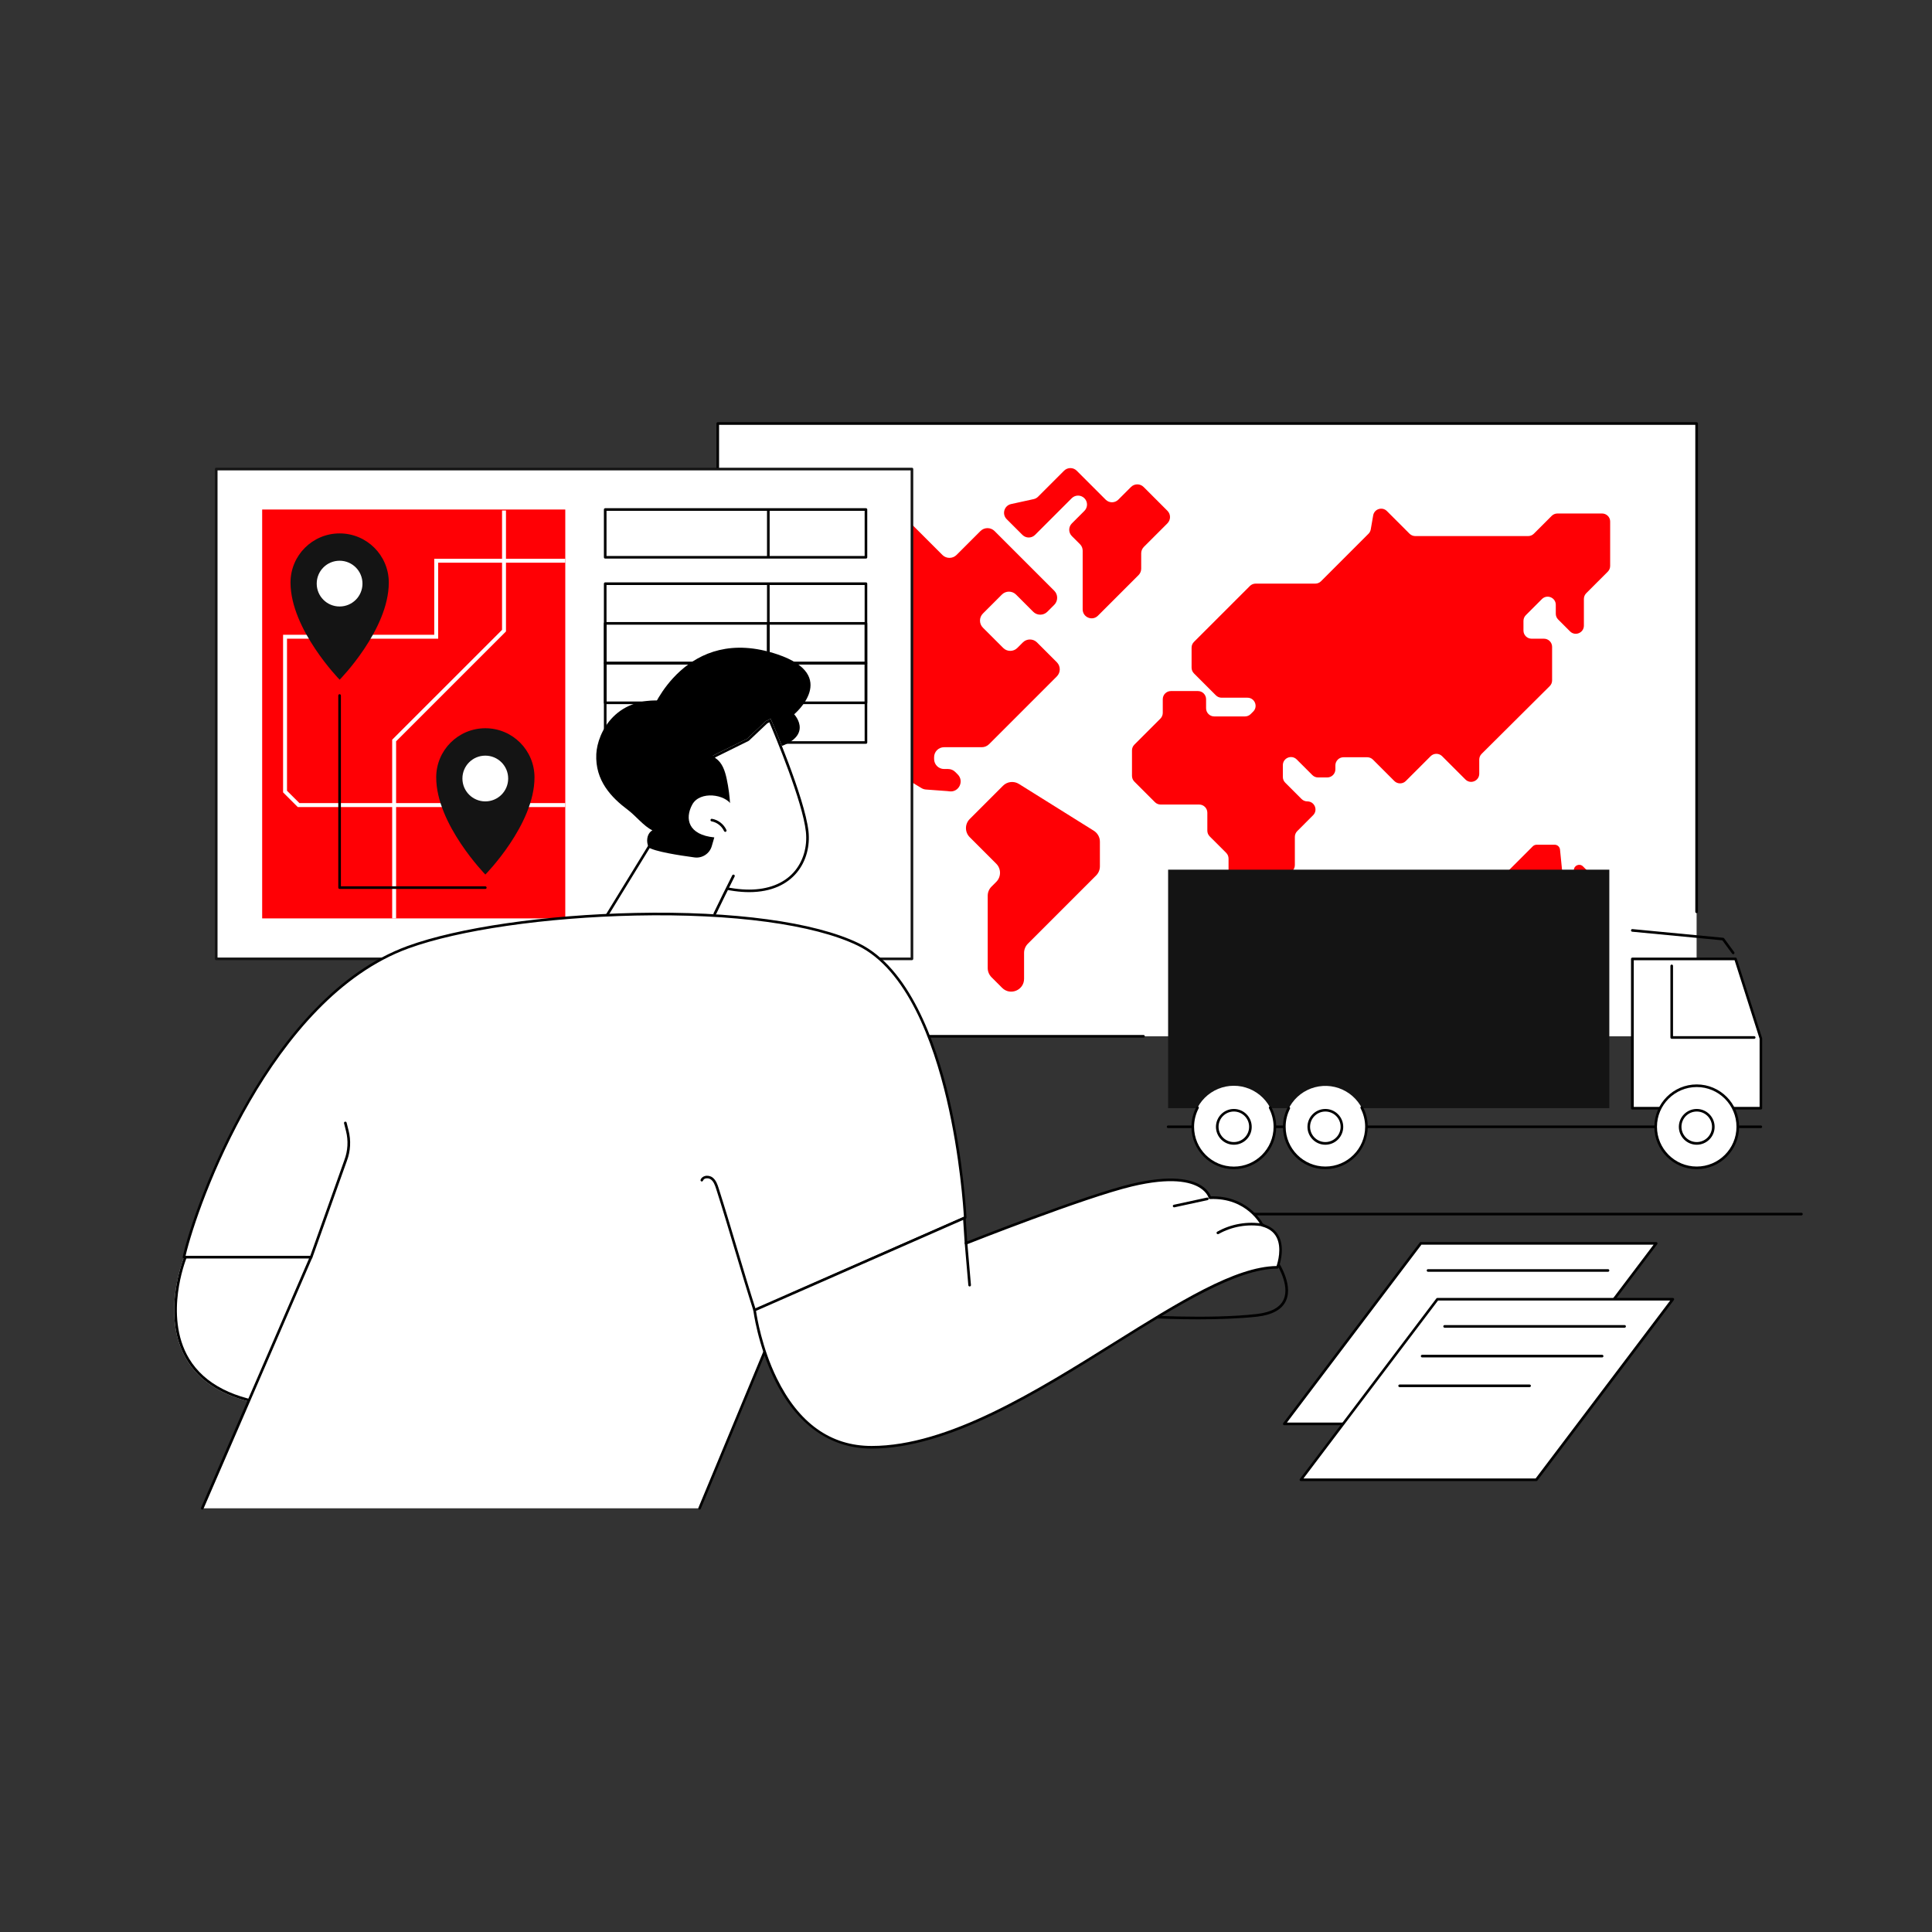 <svg version="1.0" preserveAspectRatio="xMidYMid meet" height="1080" viewBox="0 0 810 810" zoomAndPan="magnify" width="1080" xmlns:xlink="http://www.w3.org/1999/xlink" xmlns="http://www.w3.org/2000/svg"><rect x="0" y="0" width="810" height="810" fill="#333333" stroke="none"/><defs><clipPath id="4baa007e71"><path clip-rule="nonzero" d="M 77 383 L 405 383 L 405 632.969 L 77 632.969 Z M 77 383"></path></clipPath><clipPath id="bb25f6e8d3"><path clip-rule="nonzero" d="M 76 382 L 406 382 L 406 632.969 L 76 632.969 Z M 76 382"></path></clipPath></defs><path fill-rule="nonzero" fill-opacity="1" d="M 300.922 177.566 L 711.312 177.566 L 711.312 434.469 L 300.922 434.469 Z M 300.922 177.566" fill="#ffffff"></path><path fill-rule="nonzero" fill-opacity="1" d="M 479.422 435.02 L 300.922 435.02 C 300.621 435.02 300.375 434.77 300.375 434.469 L 300.375 177.566 C 300.375 177.27 300.621 177.02 300.922 177.02 L 711.312 177.02 C 711.613 177.02 711.863 177.27 711.863 177.566 L 711.863 382.277 C 711.863 382.578 711.613 382.824 711.312 382.824 C 711.016 382.824 710.766 382.578 710.766 382.277 L 710.766 178.117 L 301.469 178.117 L 301.469 433.922 L 479.422 433.922 C 479.723 433.922 479.973 434.172 479.973 434.469 C 479.973 434.77 479.723 435.02 479.422 435.02 Z M 479.422 435.02" fill="#000000"></path><path fill-rule="nonzero" fill-opacity="1" d="M 671.676 215.285 L 652.969 215.285 C 652.07 215.285 651.199 215.633 650.551 216.281 L 643.078 223.758 C 642.43 224.402 641.582 224.754 640.66 224.754 L 593.375 224.754 C 592.48 224.754 591.605 224.402 590.957 223.758 L 581.469 214.266 C 579.523 212.32 576.184 213.367 575.711 216.082 L 574.691 221.961 C 574.566 222.66 574.242 223.281 573.742 223.781 L 553.84 243.688 C 553.191 244.336 552.344 244.684 551.422 244.684 L 526.434 244.684 C 525.539 244.684 524.664 245.031 524.02 245.68 L 500.574 269.121 C 499.926 269.77 499.578 270.617 499.578 271.539 L 499.578 279.91 C 499.578 280.809 499.926 281.68 500.574 282.328 L 509.766 291.52 C 510.414 292.168 511.262 292.516 512.184 292.516 L 522.996 292.516 C 526.035 292.516 527.555 296.18 525.414 298.32 L 524.367 299.367 C 523.719 300.016 522.871 300.363 521.949 300.363 L 509.07 300.363 C 507.203 300.363 505.656 298.844 505.656 296.949 L 505.656 293.141 C 505.656 291.27 504.137 289.727 502.242 289.727 L 490.91 289.727 C 489.039 289.727 487.496 291.246 487.496 293.141 L 487.496 298.867 C 487.496 299.766 487.145 300.637 486.5 301.285 L 475.586 312.199 C 474.938 312.844 474.59 313.691 474.59 314.613 L 474.59 325.277 C 474.59 326.172 474.938 327.047 475.586 327.695 L 484.207 336.312 C 484.855 336.961 485.703 337.309 486.625 337.309 L 502.766 337.309 C 504.637 337.309 506.18 338.828 506.18 340.723 L 506.18 348.246 C 506.18 349.145 506.527 350.016 507.176 350.664 L 514.078 357.562 C 514.727 358.211 515.074 359.059 515.074 359.98 L 515.074 378.891 C 515.074 380.758 516.594 382.301 518.488 382.301 L 523.246 382.301 C 524.141 382.301 525.016 381.953 525.66 381.305 L 541.879 365.086 C 542.527 364.441 542.875 363.594 542.875 362.672 L 542.875 350.863 C 542.875 349.965 543.227 349.094 543.875 348.445 L 550.523 341.793 C 552.668 339.652 551.148 335.988 548.109 335.988 C 547.211 335.988 546.34 335.641 545.691 334.992 L 538.84 328.141 C 538.191 327.492 537.844 326.648 537.844 325.727 L 537.844 320.816 C 537.844 317.777 541.508 316.258 543.648 318.402 L 550.203 324.953 C 550.848 325.602 551.695 325.949 552.617 325.949 L 556.453 325.949 C 558.324 325.949 559.867 324.43 559.867 322.535 L 559.867 320.891 C 559.867 319.023 561.387 317.48 563.281 317.48 L 573.195 317.48 C 574.094 317.48 574.965 317.828 575.613 318.477 L 584.582 327.445 C 585.902 328.766 588.07 328.766 589.391 327.445 L 599.805 317.031 C 601.125 315.711 603.289 315.711 604.609 317.031 L 614.379 326.797 C 616.52 328.938 620.184 327.418 620.184 324.379 L 620.184 318.477 C 620.184 317.578 620.531 316.707 621.18 316.059 L 649.73 287.656 C 650.375 287.012 650.727 286.164 650.727 285.242 L 650.727 271.191 C 650.727 269.32 649.207 267.777 647.312 267.777 L 642.129 267.777 C 640.262 267.777 638.719 266.258 638.719 264.363 L 638.719 260.328 C 638.719 259.434 639.066 258.559 639.715 257.91 L 646.465 251.16 C 648.609 249.02 652.27 250.539 652.27 253.578 L 652.27 257.312 C 652.27 258.211 652.617 259.082 653.266 259.73 L 658.25 264.715 C 660.391 266.855 664.055 265.336 664.055 262.297 L 664.055 251.109 C 664.055 250.215 664.402 249.344 665.051 248.695 L 674.07 239.676 C 674.715 239.027 675.066 238.18 675.066 237.258 L 675.066 218.648 C 675.09 216.805 673.547 215.285 671.676 215.285 Z M 671.676 215.285" fill="#ff0005"></path><path fill-rule="nonzero" fill-opacity="1" d="M 673.793 373.359 L 663.68 363.246 C 662.262 361.824 659.844 362.82 659.844 364.84 C 659.844 366.855 657.426 367.852 656.008 366.434 L 655.535 365.961 C 655.16 365.586 654.938 365.113 654.887 364.59 L 654.039 356.168 C 653.914 355.023 652.941 354.152 651.797 354.152 L 644.246 354.152 C 643.648 354.152 643.078 354.398 642.652 354.797 L 625.59 371.863 C 625.164 372.289 624.941 372.859 624.941 373.457 L 624.941 386.586 C 624.941 388.605 627.355 389.602 628.777 388.184 L 631.965 384.992 C 632.391 384.57 632.961 384.344 633.559 384.344 L 648.559 384.344 C 649.805 384.344 650.801 385.344 650.801 386.586 L 650.801 395.035 C 650.801 396.277 651.797 397.277 653.043 397.277 L 663.355 397.277 C 663.953 397.277 664.527 397.027 664.949 396.629 L 673.746 387.832 C 674.168 387.41 674.391 386.836 674.391 386.238 L 674.391 374.977 C 674.441 374.355 674.219 373.781 673.793 373.359 Z M 673.793 373.359" fill="#ff0005"></path><path fill-rule="nonzero" fill-opacity="1" d="M 458.598 348.297 L 427.18 328.664 C 425.062 327.344 422.297 327.645 420.527 329.414 L 406.555 343.387 C 404.461 345.48 404.461 348.895 406.555 350.988 L 417.688 362.125 C 419.781 364.215 419.781 367.629 417.688 369.723 L 415.672 371.738 C 414.676 372.734 414.102 374.105 414.102 375.551 L 414.102 405.871 C 414.102 407.289 414.676 408.66 415.672 409.684 L 420.156 414.168 C 423.543 417.555 429.348 415.164 429.348 410.355 L 429.348 399.492 C 429.348 398.074 429.922 396.703 430.918 395.68 L 459.566 367.031 C 460.562 366.035 461.137 364.664 461.137 363.219 L 461.137 352.832 C 461.137 351.012 460.164 349.293 458.598 348.297 Z M 458.598 348.297" fill="#ff0005"></path><path fill-rule="nonzero" fill-opacity="1" d="M 443.102 277.668 L 434.754 269.32 C 433.137 267.703 430.469 267.703 428.852 269.32 L 426.508 271.664 C 424.891 273.285 422.223 273.285 420.605 271.664 L 412.082 263.145 C 410.465 261.523 410.465 258.859 412.082 257.238 L 420.055 249.266 C 421.676 247.648 424.34 247.648 425.961 249.266 L 433.184 256.492 C 434.805 258.113 437.469 258.113 439.09 256.492 L 442.004 253.578 C 443.625 251.957 443.625 249.293 442.004 247.672 L 416.965 222.637 C 415.348 221.016 412.68 221.016 411.062 222.637 L 401.023 232.676 C 399.402 234.293 396.738 234.293 395.117 232.676 L 372.324 209.879 C 370.703 208.262 368.039 208.262 366.418 209.879 L 338.391 237.906 C 336.773 239.527 336.773 242.191 338.391 243.812 L 342.977 248.395 C 344.594 250.016 344.594 252.68 342.977 254.301 L 342.004 255.27 C 339.363 257.91 341.23 262.395 344.969 262.395 C 346.062 262.395 347.137 261.949 347.934 261.176 L 353.215 255.895 C 354.832 254.273 357.5 254.273 359.117 255.895 L 364.598 261.375 C 365.371 262.148 365.82 263.219 365.82 264.34 L 365.82 277.418 C 365.82 278.516 365.371 279.586 364.598 280.383 L 363.328 281.652 C 361.711 283.273 361.711 285.938 363.328 287.559 L 369.832 294.062 C 370.602 294.832 371.051 295.906 371.051 297.027 L 371.051 318.824 C 371.051 320.293 371.824 321.641 373.07 322.387 L 386.324 330.41 C 386.895 330.758 387.52 330.957 388.168 331.008 L 397.285 331.68 L 398.082 331.777 C 402.02 332.254 404.336 327.469 401.52 324.68 L 400.473 323.633 C 399.703 322.859 398.629 322.41 397.508 322.41 L 395.816 322.41 C 393.5 322.41 391.629 320.543 391.629 318.227 L 391.629 317.453 C 391.629 315.137 393.5 313.27 395.816 313.27 L 411.66 313.27 C 412.758 313.27 413.828 312.82 414.625 312.047 L 443.074 283.598 C 444.719 281.953 444.719 279.312 443.102 277.668 Z M 443.102 277.668" fill="#ff0005"></path><path fill-rule="nonzero" fill-opacity="1" d="M 489.438 214.141 L 479.473 204.176 C 478.004 202.703 475.637 202.703 474.168 204.176 L 468.859 209.48 C 467.391 210.949 465.023 210.949 463.555 209.48 L 451.422 197.348 C 449.953 195.879 447.586 195.879 446.113 197.348 L 435.227 208.234 C 434.73 208.734 434.082 209.109 433.359 209.258 L 423.918 211.324 C 421.004 211.949 419.957 215.559 422.047 217.652 L 428.652 224.254 C 430.121 225.723 432.488 225.723 433.957 224.254 L 449.328 208.883 C 450.797 207.414 453.164 207.414 454.637 208.883 C 456.105 210.352 456.105 212.719 454.637 214.191 L 449.379 219.445 C 447.91 220.918 447.91 223.281 449.379 224.754 L 452.816 228.191 C 453.516 228.887 453.914 229.859 453.914 230.855 L 453.914 255.469 C 453.914 258.809 457.949 260.504 460.316 258.137 L 477.355 241.098 C 478.055 240.398 478.453 239.426 478.453 238.43 L 478.453 231.977 C 478.453 230.98 478.852 230.035 479.547 229.312 L 489.387 219.473 C 490.91 217.977 490.91 215.609 489.438 214.141 Z M 489.438 214.141" fill="#ff0005"></path><path fill-rule="nonzero" fill-opacity="1" d="M 755.262 509.559 L 511.91 509.559 C 511.609 509.559 511.363 509.309 511.363 509.012 C 511.363 508.711 511.609 508.461 511.91 508.461 L 755.262 508.461 C 755.559 508.461 755.809 508.711 755.809 509.012 C 755.809 509.309 755.559 509.559 755.262 509.559 Z M 755.262 509.559" fill="#000000"></path><path fill-rule="nonzero" fill-opacity="1" d="M 637.148 596.977 L 538.441 596.977 L 595.668 521.293 L 694.371 521.293 Z M 637.148 596.977" fill="#ffffff"></path><path fill-rule="nonzero" fill-opacity="1" d="M 637.148 597.527 L 538.441 597.527 C 538.242 597.527 538.043 597.402 537.945 597.227 C 537.844 597.055 537.871 596.828 537.992 596.652 L 595.219 520.969 C 595.32 520.844 595.492 520.746 595.668 520.746 L 694.371 520.746 C 694.57 520.746 694.77 520.867 694.871 521.043 C 694.969 521.219 694.945 521.441 694.82 521.617 L 637.598 597.301 C 637.496 597.453 637.32 597.527 637.148 597.527 Z M 539.539 596.43 L 636.875 596.43 L 693.277 521.84 L 595.941 521.84 Z M 539.539 596.43" fill="#000000"></path><path fill-rule="nonzero" fill-opacity="1" d="M 674.168 533.199 L 598.707 533.199 C 598.406 533.199 598.16 532.953 598.16 532.652 C 598.16 532.355 598.406 532.105 598.707 532.105 L 674.168 532.105 C 674.469 532.105 674.715 532.355 674.715 532.652 C 674.715 532.953 674.469 533.199 674.168 533.199 Z M 674.168 533.199" fill="#000000"></path><path fill-rule="nonzero" fill-opacity="1" d="M 644.125 620.395 L 545.395 620.395 L 602.617 544.711 L 701.348 544.711 Z M 644.125 620.395" fill="#ffffff"></path><path fill-rule="nonzero" fill-opacity="1" d="M 644.125 620.945 L 545.418 620.945 C 545.219 620.945 545.02 620.82 544.918 620.645 C 544.82 620.473 544.844 620.246 544.969 620.074 L 602.195 544.387 C 602.293 544.262 602.469 544.164 602.645 544.164 L 701.348 544.164 C 701.547 544.164 701.746 544.285 701.848 544.461 C 701.945 544.637 701.922 544.859 701.797 545.035 L 644.57 620.719 C 644.445 620.871 644.297 620.945 644.125 620.945 Z M 546.488 619.848 L 643.824 619.848 L 700.227 545.258 L 602.891 545.258 Z M 546.488 619.848" fill="#000000"></path><path fill-rule="nonzero" fill-opacity="1" d="M 681.117 556.645 L 605.656 556.645 C 605.359 556.645 605.109 556.395 605.109 556.098 C 605.109 555.797 605.359 555.547 605.656 555.547 L 681.117 555.547 C 681.418 555.547 681.668 555.797 681.668 556.098 C 681.668 556.395 681.418 556.645 681.117 556.645 Z M 681.117 556.645" fill="#000000"></path><path fill-rule="nonzero" fill-opacity="1" d="M 671.703 569.102 L 596.242 569.102 C 595.941 569.102 595.691 568.852 595.691 568.551 C 595.691 568.254 595.941 568.004 596.242 568.004 L 671.703 568.004 C 672 568.004 672.25 568.254 672.25 568.551 C 672.25 568.852 672 569.102 671.703 569.102 Z M 671.703 569.102" fill="#000000"></path><path fill-rule="nonzero" fill-opacity="1" d="M 641.285 581.559 L 586.797 581.559 C 586.5 581.559 586.25 581.309 586.25 581.008 C 586.25 580.711 586.5 580.461 586.797 580.461 L 641.285 580.461 C 641.582 580.461 641.832 580.711 641.832 581.008 C 641.832 581.309 641.582 581.559 641.285 581.559 Z M 641.285 581.559" fill="#000000"></path><path fill-rule="nonzero" fill-opacity="1" d="M 489.738 364.613 L 674.715 364.613 L 674.715 464.59 L 489.738 464.59 Z M 489.738 364.613" fill="#141414"></path><path fill-rule="nonzero" fill-opacity="1" d="M 738.246 472.961 L 489.738 472.961 C 489.438 472.961 489.188 472.711 489.188 472.414 C 489.188 472.113 489.438 471.863 489.738 471.863 L 738.246 471.863 C 738.543 471.863 738.793 472.113 738.793 472.414 C 738.793 472.738 738.543 472.961 738.246 472.961 Z M 738.246 472.961" fill="#000000"></path><path fill-rule="nonzero" fill-opacity="1" d="M 738.246 464.617 L 684.383 464.617 L 684.383 402.008 L 727.605 402.008 L 738.246 435.391 Z M 738.246 464.617" fill="#ffffff"></path><path fill-rule="nonzero" fill-opacity="1" d="M 738.246 465.164 L 684.359 465.164 C 684.059 465.164 683.809 464.914 683.809 464.617 L 683.809 402.035 C 683.809 401.734 684.059 401.484 684.359 401.484 L 727.605 401.484 C 727.855 401.484 728.055 401.637 728.129 401.859 L 738.77 435.242 C 738.793 435.293 738.793 435.344 738.793 435.418 L 738.793 464.641 C 738.793 464.914 738.543 465.164 738.246 465.164 Z M 684.93 464.066 L 737.723 464.066 L 737.723 435.492 L 727.234 402.582 L 684.957 402.582 L 684.957 464.066 Z M 684.93 464.066" fill="#000000"></path><path fill-rule="nonzero" fill-opacity="1" d="M 735.453 435.516 L 700.875 435.516 C 700.574 435.516 700.328 435.27 700.328 434.969 L 700.328 404.949 C 700.328 404.648 700.574 404.402 700.875 404.402 C 701.176 404.402 701.422 404.648 701.422 404.949 L 701.422 434.422 L 735.453 434.422 C 735.754 434.422 736.004 434.668 736.004 434.969 C 736.004 435.27 735.754 435.516 735.453 435.516 Z M 735.453 435.516" fill="#000000"></path><path fill-rule="nonzero" fill-opacity="1" d="M 726.66 400.066 C 726.484 400.066 726.336 399.992 726.211 399.84 L 722.102 394.234 L 684.309 390.625 C 684.008 390.598 683.785 390.324 683.809 390.027 C 683.836 389.727 684.082 389.504 684.406 389.527 L 722.449 393.164 C 722.598 393.191 722.75 393.266 722.848 393.391 L 727.082 399.195 C 727.258 399.441 727.207 399.793 726.961 399.965 C 726.883 400.039 726.758 400.066 726.66 400.066 Z M 726.66 400.066" fill="#000000"></path><path fill-rule="nonzero" fill-opacity="1" d="M 714.125 455.422 C 714.684 455.512 715.234 455.629 715.777 455.773 C 716.324 455.918 716.859 456.086 717.387 456.285 C 717.914 456.48 718.434 456.703 718.938 456.953 C 719.445 457.199 719.938 457.473 720.418 457.77 C 720.898 458.066 721.363 458.387 721.809 458.727 C 722.258 459.07 722.688 459.434 723.102 459.816 C 723.516 460.199 723.906 460.605 724.281 461.027 C 724.652 461.449 725.004 461.891 725.332 462.348 C 725.664 462.805 725.969 463.277 726.254 463.766 C 726.535 464.254 726.793 464.754 727.027 465.266 C 727.262 465.777 727.473 466.301 727.652 466.836 C 727.836 467.367 727.992 467.91 728.121 468.457 C 728.25 469.008 728.355 469.562 728.43 470.121 C 728.504 470.68 728.551 471.238 728.57 471.805 C 728.59 472.367 728.582 472.93 728.547 473.492 C 728.512 474.055 728.449 474.613 728.359 475.172 C 728.27 475.727 728.152 476.277 728.008 476.824 C 727.863 477.367 727.691 477.906 727.496 478.434 C 727.297 478.961 727.074 479.48 726.828 479.984 C 726.578 480.492 726.309 480.984 726.012 481.465 C 725.715 481.945 725.395 482.406 725.055 482.855 C 724.711 483.305 724.348 483.734 723.965 484.148 C 723.578 484.559 723.176 484.953 722.754 485.324 C 722.332 485.699 721.891 486.051 721.434 486.379 C 720.977 486.707 720.504 487.016 720.016 487.297 C 719.527 487.582 719.027 487.84 718.516 488.074 C 718.004 488.309 717.48 488.516 716.945 488.699 C 716.41 488.883 715.871 489.039 715.324 489.168 C 714.773 489.297 714.219 489.398 713.66 489.473 C 713.102 489.551 712.543 489.598 711.977 489.617 C 711.414 489.637 710.852 489.629 710.289 489.594 C 709.727 489.559 709.168 489.496 708.609 489.406 C 708.055 489.316 707.504 489.199 706.957 489.055 C 706.414 488.91 705.875 488.738 705.348 488.539 C 704.82 488.344 704.301 488.121 703.797 487.875 C 703.289 487.625 702.797 487.352 702.316 487.055 C 701.836 486.762 701.375 486.441 700.926 486.098 C 700.477 485.758 700.047 485.395 699.633 485.008 C 699.223 484.625 698.828 484.223 698.457 483.797 C 698.082 483.375 697.73 482.938 697.402 482.477 C 697.07 482.02 696.766 481.547 696.484 481.062 C 696.199 480.574 695.941 480.074 695.707 479.559 C 695.473 479.047 695.266 478.523 695.082 477.992 C 694.898 477.457 694.742 476.918 694.613 476.367 C 694.484 475.82 694.383 475.266 694.305 474.707 C 694.23 474.148 694.184 473.586 694.164 473.023 C 694.145 472.461 694.152 471.898 694.188 471.332 C 694.223 470.77 694.285 470.211 694.375 469.656 C 694.465 469.098 694.582 468.547 694.727 468.004 C 694.871 467.457 695.043 466.922 695.238 466.395 C 695.438 465.863 695.66 465.348 695.906 464.84 C 696.156 464.336 696.426 463.84 696.723 463.363 C 697.02 462.883 697.34 462.418 697.68 461.969 C 698.023 461.523 698.387 461.094 698.77 460.68 C 699.156 460.266 699.559 459.875 699.98 459.5 C 700.406 459.129 700.844 458.777 701.301 458.449 C 701.758 458.117 702.23 457.812 702.719 457.527 C 703.207 457.246 703.707 456.984 704.219 456.754 C 704.734 456.52 705.258 456.309 705.789 456.125 C 706.324 455.945 706.863 455.789 707.414 455.66 C 707.961 455.527 708.516 455.426 709.074 455.352 C 709.633 455.277 710.195 455.23 710.758 455.207 C 711.32 455.188 711.883 455.195 712.445 455.23 C 713.008 455.266 713.57 455.332 714.125 455.422 Z M 714.125 455.422" fill="#ffffff"></path><path fill-rule="nonzero" fill-opacity="1" d="M 711.363 490.176 C 701.574 490.176 693.602 482.203 693.602 472.414 C 693.602 462.621 701.574 454.648 711.363 454.648 C 721.152 454.648 729.125 462.621 729.125 472.414 C 729.125 482.23 721.152 490.176 711.363 490.176 Z M 711.363 455.746 C 702.172 455.746 694.695 463.219 694.695 472.414 C 694.695 481.605 702.172 489.078 711.363 489.078 C 720.555 489.078 728.031 481.605 728.031 472.414 C 728.031 463.219 720.555 455.746 711.363 455.746 Z M 711.363 455.746" fill="#000000"></path><path fill-rule="nonzero" fill-opacity="1" d="M 712.988 465.719 C 713.434 465.82 713.863 465.969 714.277 466.16 C 714.695 466.348 715.086 466.578 715.457 466.844 C 715.828 467.109 716.168 467.41 716.48 467.746 C 716.789 468.078 717.066 468.441 717.305 468.828 C 717.547 469.215 717.746 469.625 717.906 470.051 C 718.062 470.48 718.18 470.918 718.254 471.367 C 718.328 471.82 718.355 472.273 718.34 472.73 C 718.324 473.184 718.262 473.637 718.156 474.078 C 718.051 474.523 717.906 474.953 717.715 475.367 C 717.527 475.785 717.297 476.176 717.031 476.547 C 716.766 476.918 716.465 477.258 716.129 477.57 C 715.797 477.879 715.434 478.156 715.047 478.395 C 714.656 478.637 714.25 478.836 713.824 478.992 C 713.395 479.152 712.957 479.27 712.504 479.344 C 712.055 479.418 711.602 479.445 711.145 479.43 C 710.688 479.41 710.238 479.352 709.797 479.246 C 709.352 479.141 708.922 478.996 708.508 478.805 C 708.09 478.617 707.699 478.387 707.328 478.121 C 706.957 477.855 706.617 477.555 706.305 477.219 C 705.996 476.887 705.719 476.523 705.48 476.137 C 705.238 475.746 705.039 475.34 704.879 474.914 C 704.719 474.484 704.605 474.047 704.531 473.594 C 704.457 473.145 704.43 472.691 704.445 472.234 C 704.461 471.777 704.523 471.328 704.629 470.883 C 704.734 470.441 704.879 470.012 705.07 469.594 C 705.258 469.18 705.488 468.789 705.754 468.418 C 706.02 468.047 706.32 467.707 706.656 467.395 C 706.988 467.086 707.352 466.809 707.738 466.57 C 708.125 466.328 708.535 466.129 708.961 465.969 C 709.391 465.809 709.828 465.695 710.281 465.621 C 710.73 465.547 711.184 465.52 711.641 465.535 C 712.094 465.551 712.547 465.613 712.988 465.719 Z M 712.988 465.719" fill="#ffffff"></path><path fill-rule="nonzero" fill-opacity="1" d="M 711.363 479.938 C 707.227 479.938 703.863 476.574 703.863 472.438 C 703.863 468.301 707.227 464.938 711.363 464.938 C 715.5 464.938 718.863 468.301 718.863 472.438 C 718.863 476.574 715.5 479.938 711.363 479.938 Z M 711.363 466.012 C 707.824 466.012 704.961 468.875 704.961 472.414 C 704.961 475.949 707.824 478.816 711.363 478.816 C 714.902 478.816 717.766 475.949 717.766 472.414 C 717.766 468.875 714.902 466.012 711.363 466.012 Z M 711.363 466.012" fill="#000000"></path><path fill-rule="nonzero" fill-opacity="1" d="M 559.633 455.723 C 560.18 455.852 560.723 456.008 561.254 456.191 C 561.789 456.375 562.312 456.582 562.824 456.816 C 563.336 457.051 563.836 457.309 564.324 457.594 C 564.812 457.875 565.285 458.184 565.742 458.512 C 566.199 458.844 566.641 459.191 567.062 459.566 C 567.484 459.938 567.887 460.332 568.273 460.746 C 568.656 461.156 569.02 461.586 569.363 462.035 C 569.703 462.484 570.023 462.949 570.32 463.426 C 570.617 463.906 570.887 464.398 571.137 464.906 C 571.383 465.414 571.605 465.93 571.805 466.457 C 572 466.988 572.172 467.523 572.316 468.066 C 572.461 468.613 572.578 469.164 572.668 469.719 C 572.758 470.277 572.82 470.836 572.855 471.398 C 572.891 471.961 572.898 472.523 572.879 473.09 C 572.859 473.652 572.812 474.215 572.734 474.773 C 572.66 475.332 572.559 475.883 572.43 476.434 C 572.301 476.98 572.145 477.523 571.961 478.055 C 571.777 478.59 571.57 479.113 571.336 479.625 C 571.102 480.137 570.844 480.641 570.559 481.125 C 570.277 481.613 569.969 482.086 569.641 482.543 C 569.309 483 568.957 483.441 568.586 483.863 C 568.215 484.285 567.82 484.691 567.406 485.074 C 566.996 485.457 566.566 485.82 566.117 486.164 C 565.668 486.504 565.203 486.824 564.723 487.121 C 564.246 487.418 563.75 487.691 563.246 487.938 C 562.738 488.188 562.223 488.41 561.695 488.605 C 561.164 488.801 560.629 488.973 560.082 489.117 C 559.539 489.262 558.988 489.379 558.43 489.469 C 557.875 489.559 557.316 489.621 556.754 489.656 C 556.191 489.695 555.625 489.699 555.062 489.68 C 554.5 489.66 553.938 489.613 553.379 489.539 C 552.82 489.465 552.266 489.359 551.719 489.23 C 551.172 489.102 550.629 488.945 550.098 488.762 C 549.562 488.578 549.039 488.371 548.527 488.137 C 548.012 487.902 547.512 487.645 547.027 487.359 C 546.539 487.078 546.066 486.773 545.609 486.441 C 545.152 486.113 544.711 485.762 544.289 485.387 C 543.867 485.016 543.461 484.621 543.078 484.211 C 542.691 483.797 542.328 483.367 541.988 482.918 C 541.645 482.469 541.328 482.008 541.031 481.527 C 540.734 481.047 540.461 480.555 540.215 480.047 C 539.965 479.543 539.742 479.023 539.547 478.496 C 539.348 477.969 539.18 477.43 539.035 476.887 C 538.891 476.34 538.773 475.789 538.684 475.234 C 538.594 474.676 538.527 474.117 538.492 473.555 C 538.457 472.992 538.449 472.43 538.473 471.867 C 538.492 471.301 538.539 470.742 538.613 470.184 C 538.688 469.625 538.793 469.07 538.922 468.52 C 539.051 467.973 539.207 467.43 539.391 466.898 C 539.57 466.363 539.781 465.84 540.016 465.328 C 540.25 464.816 540.508 464.316 540.789 463.828 C 541.074 463.34 541.379 462.867 541.711 462.41 C 542.039 461.953 542.391 461.512 542.766 461.09 C 543.137 460.668 543.531 460.266 543.941 459.879 C 544.355 459.496 544.785 459.133 545.234 458.789 C 545.684 458.449 546.145 458.129 546.625 457.832 C 547.105 457.535 547.598 457.266 548.105 457.016 C 548.609 456.77 549.129 456.547 549.656 456.348 C 550.184 456.152 550.723 455.98 551.266 455.836 C 551.812 455.691 552.363 455.574 552.918 455.484 C 553.477 455.395 554.035 455.332 554.598 455.297 C 555.16 455.262 555.723 455.254 556.285 455.273 C 556.852 455.293 557.41 455.34 557.969 455.414 C 558.527 455.492 559.082 455.594 559.633 455.723 Z M 559.633 455.723" fill="#ffffff"></path><path fill-rule="nonzero" fill-opacity="1" d="M 555.656 490.176 C 545.867 490.176 537.895 482.203 537.895 472.414 C 537.895 469.574 538.543 466.855 539.836 464.34 C 539.988 464.066 540.312 463.969 540.586 464.094 C 540.859 464.242 540.957 464.566 540.832 464.84 C 539.637 467.207 539.016 469.746 539.016 472.414 C 539.016 481.605 546.488 489.078 555.684 489.078 C 564.875 489.078 572.348 481.605 572.348 472.414 C 572.348 469.699 571.676 467.031 570.43 464.641 C 570.281 464.367 570.379 464.043 570.656 463.895 C 570.93 463.742 571.254 463.844 571.402 464.117 C 572.746 466.656 573.445 469.523 573.445 472.387 C 573.422 482.23 565.449 490.176 555.656 490.176 Z M 555.656 490.176" fill="#000000"></path><path fill-rule="nonzero" fill-opacity="1" d="M 557.273 465.711 C 557.715 465.816 558.145 465.965 558.562 466.152 C 558.977 466.344 559.367 466.57 559.738 466.84 C 560.109 467.105 560.449 467.406 560.762 467.738 C 561.07 468.074 561.348 468.434 561.586 468.824 C 561.828 469.211 562.027 469.617 562.188 470.047 C 562.348 470.473 562.461 470.914 562.535 471.363 C 562.609 471.812 562.637 472.27 562.621 472.723 C 562.605 473.18 562.543 473.629 562.441 474.074 C 562.336 474.52 562.188 474.949 561.996 475.363 C 561.809 475.777 561.582 476.172 561.312 476.543 C 561.047 476.91 560.746 477.254 560.41 477.562 C 560.078 477.875 559.719 478.148 559.328 478.391 C 558.941 478.629 558.531 478.828 558.105 478.988 C 557.676 479.148 557.238 479.266 556.789 479.336 C 556.336 479.41 555.883 479.438 555.43 479.422 C 554.973 479.406 554.523 479.348 554.078 479.242 C 553.633 479.137 553.203 478.988 552.789 478.801 C 552.375 478.609 551.98 478.383 551.609 478.113 C 551.238 477.848 550.898 477.547 550.59 477.215 C 550.277 476.879 550 476.52 549.762 476.129 C 549.523 475.742 549.324 475.336 549.164 474.906 C 549.004 474.48 548.887 474.039 548.812 473.59 C 548.742 473.141 548.711 472.688 548.727 472.23 C 548.746 471.773 548.805 471.324 548.91 470.879 C 549.016 470.434 549.164 470.004 549.352 469.59 C 549.543 469.176 549.77 468.781 550.035 468.414 C 550.305 468.043 550.605 467.703 550.938 467.391 C 551.273 467.078 551.633 466.805 552.02 466.562 C 552.41 466.324 552.816 466.125 553.246 465.965 C 553.672 465.805 554.109 465.688 554.562 465.617 C 555.012 465.543 555.465 465.516 555.922 465.531 C 556.379 465.547 556.828 465.605 557.273 465.711 Z M 557.273 465.711" fill="#ffffff"></path><path fill-rule="nonzero" fill-opacity="1" d="M 555.656 479.938 C 551.523 479.938 548.16 476.574 548.16 472.438 C 548.16 468.301 551.523 464.938 555.656 464.938 C 559.793 464.938 563.156 468.301 563.156 472.438 C 563.156 476.574 559.793 479.938 555.656 479.938 Z M 555.656 466.012 C 552.121 466.012 549.254 468.875 549.254 472.414 C 549.254 475.949 552.121 478.816 555.656 478.816 C 559.195 478.816 562.059 475.949 562.059 472.414 C 562.059 468.875 559.195 466.012 555.656 466.012 Z M 555.656 466.012" fill="#000000"></path><path fill-rule="nonzero" fill-opacity="1" d="M 529.453 460.254 C 529.852 460.652 530.23 461.066 530.59 461.504 C 530.945 461.941 531.281 462.391 531.594 462.859 C 531.91 463.328 532.199 463.812 532.465 464.309 C 532.73 464.809 532.969 465.316 533.188 465.836 C 533.402 466.359 533.59 466.887 533.754 467.426 C 533.918 467.969 534.055 468.512 534.164 469.066 C 534.277 469.621 534.359 470.176 534.414 470.738 C 534.469 471.297 534.496 471.859 534.496 472.426 C 534.496 472.988 534.469 473.551 534.414 474.113 C 534.359 474.672 534.277 475.23 534.164 475.781 C 534.055 476.336 533.918 476.883 533.754 477.422 C 533.59 477.961 533.402 478.492 533.188 479.012 C 532.969 479.535 532.73 480.043 532.465 480.539 C 532.199 481.035 531.91 481.52 531.594 481.988 C 531.281 482.457 530.945 482.91 530.59 483.344 C 530.23 483.781 529.852 484.199 529.453 484.598 C 529.055 484.996 528.641 485.375 528.203 485.73 C 527.766 486.09 527.316 486.426 526.848 486.738 C 526.379 487.051 525.895 487.34 525.398 487.605 C 524.898 487.871 524.391 488.113 523.871 488.328 C 523.348 488.547 522.82 488.734 522.277 488.898 C 521.738 489.062 521.195 489.199 520.641 489.309 C 520.086 489.418 519.531 489.5 518.969 489.559 C 518.41 489.613 517.848 489.641 517.281 489.641 C 516.719 489.641 516.156 489.613 515.594 489.559 C 515.035 489.5 514.477 489.418 513.922 489.309 C 513.371 489.199 512.824 489.062 512.285 488.898 C 511.746 488.734 511.215 488.547 510.695 488.328 C 510.172 488.113 509.664 487.871 509.168 487.605 C 508.668 487.34 508.188 487.051 507.719 486.738 C 507.25 486.426 506.797 486.09 506.359 485.73 C 505.926 485.375 505.508 484.996 505.109 484.598 C 504.711 484.199 504.332 483.781 503.977 483.348 C 503.617 482.91 503.281 482.457 502.969 481.988 C 502.656 481.52 502.367 481.039 502.102 480.539 C 501.832 480.043 501.594 479.535 501.379 479.012 C 501.16 478.492 500.973 477.961 500.809 477.422 C 500.645 476.883 500.508 476.336 500.398 475.785 C 500.289 475.23 500.203 474.672 500.148 474.113 C 500.094 473.551 500.066 472.988 500.066 472.426 C 500.066 471.863 500.094 471.301 500.148 470.738 C 500.203 470.176 500.289 469.621 500.398 469.066 C 500.508 468.516 500.645 467.969 500.809 467.43 C 500.973 466.887 501.16 466.359 501.379 465.836 C 501.594 465.316 501.832 464.809 502.098 464.309 C 502.363 463.812 502.656 463.328 502.969 462.859 C 503.281 462.391 503.617 461.941 503.973 461.504 C 504.332 461.066 504.711 460.652 505.109 460.254 C 505.508 459.855 505.926 459.477 506.359 459.117 C 506.797 458.762 507.25 458.426 507.719 458.113 C 508.188 457.797 508.668 457.508 509.168 457.242 C 509.664 456.977 510.172 456.738 510.695 456.52 C 511.215 456.305 511.746 456.113 512.285 455.953 C 512.824 455.789 513.371 455.652 513.922 455.539 C 514.477 455.43 515.031 455.348 515.594 455.293 C 516.156 455.238 516.719 455.211 517.281 455.211 C 517.844 455.211 518.406 455.238 518.969 455.293 C 519.531 455.348 520.086 455.43 520.641 455.539 C 521.191 455.652 521.738 455.789 522.277 455.953 C 522.816 456.113 523.348 456.305 523.871 456.52 C 524.391 456.734 524.898 456.977 525.398 457.242 C 525.895 457.508 526.375 457.797 526.844 458.109 C 527.312 458.426 527.766 458.762 528.203 459.117 C 528.637 459.477 529.055 459.852 529.453 460.254 Z M 529.453 460.254" fill="#ffffff"></path><path fill-rule="nonzero" fill-opacity="1" d="M 517.293 490.176 C 507.5 490.176 499.527 482.203 499.527 472.414 C 499.527 469.523 500.227 466.656 501.57 464.141 C 501.719 463.867 502.043 463.77 502.32 463.918 C 502.594 464.066 502.691 464.391 502.543 464.664 C 501.297 467.031 500.625 469.723 500.625 472.438 C 500.625 481.629 508.098 489.105 517.293 489.105 C 526.484 489.105 533.957 481.629 533.957 472.438 C 533.957 469.723 533.285 467.059 532.039 464.664 C 531.891 464.391 531.988 464.066 532.266 463.918 C 532.539 463.77 532.863 463.867 533.012 464.141 C 534.355 466.684 535.055 469.547 535.055 472.414 C 535.078 482.23 527.105 490.176 517.293 490.176 Z M 517.293 490.176" fill="#000000"></path><path fill-rule="nonzero" fill-opacity="1" d="M 518.914 465.723 C 519.359 465.828 519.789 465.977 520.203 466.164 C 520.617 466.355 521.012 466.582 521.383 466.852 C 521.75 467.117 522.094 467.418 522.402 467.75 C 522.715 468.086 522.988 468.445 523.23 468.836 C 523.469 469.223 523.668 469.633 523.828 470.059 C 523.988 470.484 524.105 470.926 524.176 471.375 C 524.25 471.824 524.277 472.281 524.262 472.734 C 524.246 473.191 524.188 473.641 524.082 474.086 C 523.977 474.531 523.828 474.961 523.641 475.375 C 523.449 475.789 523.223 476.184 522.957 476.555 C 522.688 476.922 522.387 477.266 522.055 477.574 C 521.719 477.887 521.359 478.16 520.969 478.402 C 520.582 478.641 520.176 478.84 519.746 479 C 519.32 479.16 518.879 479.277 518.43 479.352 C 517.98 479.422 517.527 479.453 517.07 479.434 C 516.613 479.418 516.164 479.359 515.719 479.254 C 515.273 479.148 514.844 479 514.43 478.812 C 514.016 478.621 513.621 478.395 513.254 478.129 C 512.883 477.859 512.543 477.559 512.23 477.227 C 511.918 476.891 511.645 476.531 511.402 476.141 C 511.164 475.754 510.965 475.348 510.805 474.918 C 510.645 474.492 510.527 474.051 510.457 473.602 C 510.383 473.152 510.355 472.699 510.371 472.242 C 510.387 471.785 510.445 471.336 510.551 470.891 C 510.656 470.445 510.805 470.016 510.992 469.602 C 511.184 469.188 511.41 468.793 511.68 468.426 C 511.945 468.055 512.246 467.715 512.578 467.402 C 512.914 467.09 513.273 466.816 513.664 466.574 C 514.051 466.336 514.457 466.137 514.887 465.977 C 515.312 465.816 515.754 465.699 516.203 465.629 C 516.652 465.555 517.109 465.527 517.562 465.543 C 518.02 465.559 518.469 465.617 518.914 465.723 Z M 518.914 465.723" fill="#ffffff"></path><path fill-rule="nonzero" fill-opacity="1" d="M 517.293 479.938 C 513.156 479.938 509.793 476.574 509.793 472.438 C 509.793 468.301 513.156 464.938 517.293 464.938 C 521.426 464.938 524.789 468.301 524.789 472.438 C 524.816 476.574 521.453 479.938 517.293 479.938 Z M 517.293 466.012 C 513.754 466.012 510.887 468.875 510.887 472.414 C 510.887 475.949 513.754 478.816 517.293 478.816 C 520.828 478.816 523.695 475.949 523.695 472.414 C 523.719 468.875 520.828 466.012 517.293 466.012 Z M 517.293 466.012" fill="#000000"></path><path fill-rule="nonzero" fill-opacity="1" d="M 382.32 402.008 L 90.641 402.008 L 90.641 196.648 L 382.32 196.648 Z M 382.32 402.008" fill="#ffffff"></path><path fill-rule="nonzero" fill-opacity="1" d="M 382.312 402.559 L 90.656 402.559 C 90.355 402.559 90.109 402.309 90.109 402.008 L 90.109 196.652 C 90.109 196.352 90.355 196.102 90.656 196.102 L 382.336 196.102 C 382.637 196.102 382.887 196.352 382.887 196.652 L 382.887 402.008 C 382.859 402.309 382.637 402.559 382.312 402.559 Z M 91.203 401.461 L 381.789 401.461 L 381.789 197.199 L 91.203 197.199 Z M 91.203 401.461" fill="#141414"></path><path fill-rule="nonzero" fill-opacity="1" d="M 363.055 234.195 L 253.738 234.195 C 253.438 234.195 253.188 233.945 253.188 233.648 L 253.188 213.617 C 253.188 213.316 253.438 213.07 253.738 213.07 L 363.055 213.07 C 363.355 213.07 363.602 213.316 363.602 213.617 L 363.602 233.648 C 363.602 233.945 363.355 234.195 363.055 234.195 Z M 254.285 233.098 L 362.508 233.098 L 362.508 214.164 L 254.285 214.164 Z M 254.285 233.098" fill="#000000"></path><path fill-rule="nonzero" fill-opacity="1" d="M 322.121 233.77 C 321.824 233.77 321.574 233.523 321.574 233.223 L 321.574 214.039 C 321.574 213.742 321.824 213.492 322.121 213.492 C 322.422 213.492 322.672 213.742 322.672 214.039 L 322.672 233.223 C 322.672 233.523 322.422 233.77 322.121 233.77 Z M 322.121 233.77" fill="#000000"></path><path fill-rule="nonzero" fill-opacity="1" d="M 363.055 278.566 L 253.738 278.566 C 253.438 278.566 253.188 278.316 253.188 278.016 L 253.188 244.707 C 253.188 244.41 253.438 244.16 253.738 244.16 L 363.055 244.16 C 363.355 244.16 363.602 244.41 363.602 244.707 L 363.602 277.992 C 363.602 278.316 363.355 278.566 363.055 278.566 Z M 254.285 277.469 L 362.508 277.469 L 362.508 245.258 L 254.285 245.258 Z M 254.285 277.469" fill="#000000"></path><path fill-rule="nonzero" fill-opacity="1" d="M 322.121 277.867 C 321.824 277.867 321.574 277.617 321.574 277.32 L 321.574 245.43 C 321.574 245.133 321.824 244.883 322.121 244.883 C 322.422 244.883 322.672 245.133 322.672 245.43 L 322.672 277.32 C 322.672 277.617 322.422 277.867 322.121 277.867 Z M 322.121 277.867" fill="#000000"></path><path fill-rule="nonzero" fill-opacity="1" d="M 363.055 295.207 L 253.738 295.207 C 253.438 295.207 253.188 294.957 253.188 294.66 L 253.188 261.352 C 253.188 261.051 253.438 260.801 253.738 260.801 L 363.055 260.801 C 363.355 260.801 363.602 261.051 363.602 261.352 L 363.602 294.633 C 363.602 294.957 363.355 295.207 363.055 295.207 Z M 254.285 294.109 L 362.508 294.109 L 362.508 261.898 L 254.285 261.898 Z M 254.285 294.109" fill="#000000"></path><path fill-rule="nonzero" fill-opacity="1" d="M 322.121 294.508 C 321.824 294.508 321.574 294.262 321.574 293.961 L 321.574 262.074 C 321.574 261.773 321.824 261.523 322.121 261.523 C 322.422 261.523 322.672 261.773 322.672 262.074 L 322.672 293.961 C 322.672 294.262 322.422 294.508 322.121 294.508 Z M 322.121 294.508" fill="#000000"></path><path fill-rule="nonzero" fill-opacity="1" d="M 363.055 311.848 L 253.738 311.848 C 253.438 311.848 253.188 311.598 253.188 311.301 L 253.188 278.016 C 253.188 277.719 253.438 277.469 253.738 277.469 L 363.055 277.469 C 363.355 277.469 363.602 277.719 363.602 278.016 L 363.602 311.301 C 363.602 311.598 363.355 311.848 363.055 311.848 Z M 254.285 310.754 L 362.508 310.754 L 362.508 278.566 L 254.285 278.566 Z M 254.285 310.754" fill="#000000"></path><path fill-rule="nonzero" fill-opacity="1" d="M 322.121 311.152 C 321.824 311.152 321.574 310.902 321.574 310.602 L 321.574 278.715 C 321.574 278.414 321.824 278.168 322.121 278.168 C 322.422 278.168 322.672 278.414 322.672 278.715 L 322.672 310.602 C 322.672 310.902 322.422 311.152 322.121 311.152 Z M 322.121 311.152" fill="#000000"></path><path fill-rule="nonzero" fill-opacity="1" d="M 109.914 213.617 L 236.996 213.617 L 236.996 385.043 L 109.914 385.043 Z M 109.914 213.617" fill="#ff0005"></path><path fill-rule="nonzero" fill-opacity="1" d="M 166.066 385.043 L 164.422 385.043 L 164.422 310.129 L 210.488 264.066 L 210.488 214.039 L 212.133 214.039 L 212.133 264.738 L 166.066 310.801 Z M 166.066 385.043" fill="#ffffff"></path><path fill-rule="nonzero" fill-opacity="1" d="M 236.996 338.355 L 124.836 338.355 L 118.684 332.203 L 118.684 266.133 L 182.062 266.133 L 182.062 234.27 L 236.996 234.27 L 236.996 235.914 L 183.707 235.914 L 183.707 267.777 L 120.328 267.777 L 120.328 331.531 L 125.535 336.711 L 236.996 336.711 Z M 236.996 338.355" fill="#ffffff"></path><path fill-rule="nonzero" fill-opacity="1" d="M 218.781 324.648 C 218.895 325.566 218.914 326.484 218.848 327.406 C 218.781 328.328 218.621 329.234 218.375 330.125 C 218.129 331.016 217.797 331.875 217.383 332.699 C 216.965 333.523 216.473 334.301 215.906 335.031 C 215.336 335.758 214.703 336.426 214.004 337.027 C 213.301 337.633 212.551 338.16 211.746 338.617 C 210.941 339.074 210.102 339.445 209.223 339.734 C 208.344 340.023 207.449 340.227 206.531 340.34 C 205.613 340.453 204.695 340.477 203.773 340.406 C 202.852 340.34 201.945 340.18 201.055 339.934 C 200.164 339.688 199.305 339.355 198.48 338.941 C 197.652 338.523 196.875 338.031 196.148 337.465 C 195.418 336.895 194.754 336.262 194.148 335.562 C 193.547 334.863 193.016 334.109 192.562 333.305 C 192.105 332.5 191.734 331.66 191.445 330.781 C 191.152 329.906 190.953 329.008 190.84 328.09 C 190.727 327.172 190.703 326.254 190.773 325.332 C 190.84 324.41 190.996 323.504 191.246 322.613 C 191.492 321.723 191.824 320.863 192.238 320.039 C 192.652 319.215 193.145 318.438 193.715 317.707 C 194.285 316.98 194.918 316.312 195.617 315.711 C 196.316 315.105 197.07 314.578 197.875 314.121 C 198.68 313.664 199.52 313.293 200.398 313.004 C 201.273 312.715 202.172 312.512 203.09 312.398 C 204.008 312.285 204.926 312.262 205.848 312.332 C 206.77 312.398 207.676 312.559 208.566 312.805 C 209.457 313.051 210.316 313.383 211.141 313.797 C 211.965 314.215 212.742 314.707 213.473 315.273 C 214.199 315.844 214.867 316.477 215.469 317.176 C 216.074 317.875 216.602 318.629 217.059 319.434 C 217.512 320.238 217.887 321.078 218.176 321.957 C 218.465 322.832 218.668 323.73 218.781 324.648 Z M 218.781 324.648" fill="#ffffff"></path><path fill-rule="nonzero" fill-opacity="1" d="M 182.883 325.926 C 182.883 345.582 203.488 366.656 203.488 366.656 C 203.488 366.656 224.09 345.781 224.09 325.926 C 224.09 314.539 214.871 305.32 203.488 305.32 C 192.102 305.32 182.883 314.539 182.883 325.926 Z M 193.871 326.398 C 193.871 321.09 198.156 316.805 203.461 316.805 C 208.77 316.805 213.055 321.09 213.055 326.398 C 213.055 331.703 208.77 335.988 203.461 335.988 C 198.18 335.988 193.871 331.703 193.871 326.398 Z M 193.871 326.398" fill="#141414"></path><path fill-rule="nonzero" fill-opacity="1" d="M 149.121 231.672 C 149.973 232.023 150.785 232.457 151.555 232.973 C 152.324 233.484 153.035 234.066 153.688 234.723 C 154.34 235.375 154.926 236.086 155.438 236.855 C 155.949 237.625 156.383 238.434 156.738 239.289 C 157.094 240.141 157.359 241.023 157.539 241.93 C 157.719 242.836 157.809 243.75 157.809 244.676 C 157.809 245.598 157.719 246.516 157.539 247.422 C 157.359 248.328 157.094 249.207 156.738 250.062 C 156.383 250.914 155.949 251.727 155.438 252.496 C 154.926 253.262 154.34 253.973 153.688 254.629 C 153.035 255.281 152.324 255.863 151.555 256.379 C 150.785 256.891 149.973 257.324 149.121 257.68 C 148.266 258.031 147.387 258.301 146.48 258.48 C 145.574 258.66 144.656 258.75 143.734 258.75 C 142.809 258.75 141.895 258.66 140.988 258.48 C 140.082 258.301 139.199 258.031 138.348 257.68 C 137.492 257.324 136.684 256.891 135.914 256.379 C 135.145 255.863 134.434 255.281 133.781 254.629 C 133.129 253.973 132.543 253.262 132.031 252.496 C 131.516 251.727 131.082 250.914 130.73 250.062 C 130.375 249.207 130.109 248.328 129.93 247.422 C 129.75 246.516 129.656 245.598 129.656 244.676 C 129.656 243.75 129.75 242.836 129.93 241.93 C 130.109 241.023 130.375 240.141 130.73 239.289 C 131.082 238.434 131.516 237.625 132.031 236.855 C 132.543 236.086 133.129 235.375 133.781 234.723 C 134.434 234.066 135.145 233.484 135.914 232.973 C 136.684 232.457 137.492 232.023 138.348 231.672 C 139.203 231.316 140.082 231.051 140.988 230.871 C 141.895 230.688 142.809 230.598 143.734 230.598 C 144.656 230.598 145.574 230.688 146.48 230.871 C 147.387 231.051 148.266 231.316 149.121 231.672 Z M 149.121 231.672" fill="#ffffff"></path><path fill-rule="nonzero" fill-opacity="1" d="M 121.797 244.234 C 121.797 263.891 142.398 284.969 142.398 284.969 C 142.398 284.969 163.004 264.09 163.004 244.234 C 163.004 232.848 153.785 223.633 142.398 223.633 C 131.016 223.633 121.797 232.848 121.797 244.234 Z M 132.785 244.684 C 132.785 239.375 137.07 235.09 142.375 235.09 C 147.684 235.09 151.969 239.375 151.969 244.684 C 151.969 249.988 147.684 254.273 142.375 254.273 C 137.07 254.273 132.785 249.988 132.785 244.684 Z M 132.785 244.684" fill="#141414"></path><path fill-rule="nonzero" fill-opacity="1" d="M 203.488 372.688 L 142.375 372.688 C 142.078 372.688 141.828 372.438 141.828 372.137 L 141.828 291.594 C 141.828 291.297 142.078 291.047 142.375 291.047 C 142.676 291.047 142.922 291.297 142.922 291.594 L 142.922 371.59 L 203.461 371.59 C 203.762 371.59 204.012 371.84 204.012 372.137 C 204.035 372.438 203.785 372.688 203.488 372.688 Z M 203.488 372.688" fill="#000000"></path><path fill-rule="nonzero" fill-opacity="1" d="M 273.27 297.996 C 273.27 297.996 287.566 261.324 325.984 274.355 C 352.316 283.297 332.961 299.469 332.961 299.469 C 332.961 299.469 342.625 309.707 322.57 314.316 C 318.285 315.312 304.137 327.895 299.926 328.59 C 284.406 331.133 273.27 297.996 273.27 297.996 Z M 273.27 297.996" fill="#000000"></path><path fill-rule="nonzero" fill-opacity="1" d="M 338.965 348.547 C 337.418 334.344 323.121 301.336 323.121 301.336 L 321.078 302.332 L 313.277 309.707 L 286.148 323.086 C 286.148 323.086 266.191 363.293 300.945 372.215 C 329.723 379.613 340.508 363.02 338.965 348.547 Z M 338.965 348.547" fill="#ffffff"></path><path fill-rule="nonzero" fill-opacity="1" d="M 322.57 302.832 C 325.012 308.586 336.523 336.188 337.867 348.672 C 338.566 355.098 336.695 361.324 332.734 365.734 C 328.5 370.445 322.047 372.961 314.074 372.961 C 310.164 372.961 305.828 372.363 301.219 371.168 C 292.625 368.949 286.77 364.566 283.805 358.137 C 277.703 344.832 285.727 326.574 286.969 323.906 L 313.75 310.68 C 313.852 310.629 313.953 310.578 314.027 310.504 L 321.699 303.254 Z M 323.121 301.336 L 321.078 302.332 L 313.277 309.707 L 286.148 323.086 C 286.148 323.086 266.191 363.293 300.945 372.215 C 305.828 373.457 310.188 374.031 314.074 374.031 C 333.035 374.031 340.258 360.555 338.965 348.547 C 337.418 334.344 323.121 301.336 323.121 301.336 Z M 323.121 301.336" fill="#000000"></path><path fill-rule="nonzero" fill-opacity="1" d="M 273.516 348.121 C 270.902 349.617 270.727 353.629 272.473 356.094 C 274.215 358.562 277.23 359.73 280.145 360.453 C 284.652 361.574 289.336 361.848 293.945 361.449 C 296.785 361.203 299.777 360.629 301.918 358.734 C 304.559 356.418 305.383 352.656 305.781 349.145 C 306.625 341.594 306.254 333.922 304.66 326.496 C 303.961 323.258 302.84 319.797 300.098 317.953 C 296.91 315.809 284.48 294.684 280.691 294.109 C 258.098 290.723 250.449 307.414 250 316.109 C 249.453 327.293 256.328 334.371 263.227 339.551 C 266.566 342.043 269.879 346.379 273.516 348.121 Z M 273.516 348.121" fill="#000000"></path><path fill-rule="nonzero" fill-opacity="1" d="M 297.285 387.934 C 299.777 382.75 307.547 366.832 309.59 363.168 C 312.184 358.512 309.516 342.441 306.852 337.684 C 304.184 332.926 293.398 331.43 290.211 337.359 C 287.02 343.289 288.566 350.016 299.477 351.086 L 298.406 354.773 C 297.484 357.914 294.418 359.906 291.18 359.48 C 284.652 358.609 274.465 357.016 271.75 355.199 L 249.027 391.547 C 260.938 393.215 290.582 386.312 297.285 387.934 Z M 297.285 387.934" fill="#ffffff"></path><path fill-rule="nonzero" fill-opacity="1" d="M 253.859 385.242 C 253.762 385.242 253.66 385.219 253.586 385.168 C 253.336 385.02 253.238 384.668 253.414 384.422 L 272.395 353.453 C 272.547 353.203 272.895 353.105 273.145 353.277 C 273.395 353.43 273.492 353.777 273.316 354.027 L 254.336 384.992 C 254.234 385.145 254.059 385.242 253.859 385.242 Z M 253.859 385.242" fill="#000000"></path><path fill-rule="nonzero" fill-opacity="1" d="M 299.676 383.625 C 299.602 383.625 299.527 383.598 299.426 383.574 C 299.152 383.449 299.027 383.125 299.18 382.852 C 301.297 378.465 304.633 371.613 307 366.98 C 307.125 366.707 307.473 366.609 307.746 366.73 C 308.023 366.855 308.121 367.207 307.996 367.48 C 305.656 372.113 302.293 378.941 300.199 383.324 C 300.074 383.5 299.875 383.625 299.676 383.625 Z M 299.676 383.625" fill="#000000"></path><path fill-rule="nonzero" fill-opacity="1" d="M 304.062 348.77 C 303.863 348.77 303.664 348.645 303.562 348.445 C 302.617 346.352 300.574 344.758 298.332 344.359 C 298.031 344.309 297.832 344.035 297.883 343.738 C 297.934 343.438 298.23 343.238 298.504 343.289 C 301.145 343.738 303.461 345.555 304.559 347.996 C 304.684 348.273 304.559 348.594 304.285 348.719 C 304.211 348.77 304.137 348.77 304.062 348.77 Z M 304.062 348.77" fill="#000000"></path><path fill-rule="nonzero" fill-opacity="1" d="M 502.418 553.133 C 485.824 553.133 470.879 551.984 470.652 551.984 C 470.453 551.961 470.281 551.836 470.207 551.66 C 470.129 551.488 470.156 551.262 470.281 551.113 C 482.711 535.219 532.289 527.496 534.383 527.172 C 534.582 527.148 534.781 527.223 534.906 527.395 C 535.203 527.82 542.43 537.961 539.191 545.258 C 537.547 548.996 533.461 551.262 527.105 552.012 C 519.582 552.832 510.789 553.133 502.418 553.133 Z M 471.801 550.965 C 477.703 551.363 506.879 553.207 526.98 550.891 C 532.938 550.191 536.723 548.148 538.191 544.785 C 540.883 538.68 535.328 529.938 534.207 528.27 C 529.797 528.992 484.457 536.59 471.801 550.965 Z M 471.801 550.965" fill="#000000"></path><path fill-rule="nonzero" fill-opacity="1" d="M 77.129 527.098 C 77.129 527.098 54.184 583.75 116.938 589.703 L 152.34 516.336 L 91.379 506.219 Z M 77.129 527.098" fill="#ffffff"></path><path fill-rule="nonzero" fill-opacity="1" d="M 91.875 507.441 L 150.723 517.184 L 116.293 588.531 C 98.23 586.664 85.797 580.336 79.32 569.672 C 73.691 560.406 73.664 549.469 74.637 541.922 C 75.609 534.246 77.801 528.441 78.125 527.594 Z M 91.379 506.246 L 77.129 527.098 C 77.129 527.098 54.184 583.75 116.938 589.703 L 152.34 516.336 Z M 91.379 506.246" fill="#000000"></path><g clip-path="url(#4baa007e71)"><path fill-rule="nonzero" fill-opacity="1" d="M 293.297 632.379 L 330.32 543.289 L 404.684 510.504 C 404.684 510.504 400.199 415.512 359.816 395.953 C 319.434 376.422 214.223 381.383 171.051 397.152 C 111.684 418.852 81.141 508.961 77.152 527.07 L 130.441 527.07 L 84.828 632.355 L 293.297 632.355 Z M 293.297 632.379" fill="#ffffff"></path></g><g clip-path="url(#bb25f6e8d3)"><path fill-rule="nonzero" fill-opacity="1" d="M 293.297 632.926 C 293.223 632.926 293.148 632.902 293.098 632.879 C 292.824 632.754 292.676 632.43 292.801 632.156 L 329.82 543.066 C 329.871 542.941 329.969 542.844 330.094 542.766 L 404.113 510.133 C 403.938 506.992 402.516 484.719 396.836 460.652 C 391.23 436.887 380.219 406.445 359.543 396.43 C 341.23 387.559 307.301 382.977 266.441 383.848 C 228.848 384.645 192.352 389.926 171.199 397.648 C 113.652 418.676 82.832 504.773 77.801 526.523 L 130.418 526.523 C 130.59 526.523 130.766 526.625 130.867 526.773 C 130.965 526.922 130.988 527.121 130.914 527.297 L 85.301 632.578 C 85.176 632.852 84.852 632.977 84.578 632.852 C 84.305 632.727 84.18 632.406 84.305 632.129 L 129.57 527.621 L 77.129 527.621 C 76.953 527.621 76.805 527.547 76.703 527.422 C 76.605 527.297 76.555 527.121 76.605 526.949 C 81.164 506.27 112.23 418.055 170.824 396.629 C 192.078 388.855 228.723 383.547 266.418 382.75 C 307.426 381.879 341.555 386.512 360.016 395.457 C 381.066 405.645 392.227 436.414 397.906 460.43 C 404.012 486.363 405.207 510.23 405.207 510.48 C 405.207 510.703 405.082 510.902 404.883 511.004 L 330.719 543.688 L 293.797 632.578 C 293.695 632.805 293.496 632.926 293.297 632.926 Z M 293.297 632.926" fill="#000000"></path></g><path fill-rule="nonzero" fill-opacity="1" d="M 130.418 527.672 C 130.367 527.672 130.293 527.672 130.242 527.645 C 129.969 527.547 129.82 527.223 129.918 526.949 L 144.395 486.316 C 145.84 482.43 146.086 478.242 145.066 474.207 L 144.242 470.941 C 144.168 470.645 144.344 470.344 144.641 470.27 C 144.941 470.195 145.242 470.371 145.316 470.668 L 146.137 473.934 C 147.207 478.168 146.984 482.578 145.441 486.688 L 130.965 527.297 C 130.867 527.547 130.641 527.672 130.418 527.672 Z M 130.418 527.672" fill="#000000"></path><path fill-rule="nonzero" fill-opacity="1" d="M 316.418 549.969 C 316.191 549.969 315.969 549.816 315.895 549.594 C 313.453 541.969 310.711 532.852 308.07 524.008 C 305.43 515.188 302.691 506.047 300.25 498.445 C 299.727 496.805 299.18 495.359 298.059 494.512 C 297.434 494.039 296.535 493.887 295.789 494.086 C 295.414 494.188 294.941 494.438 294.742 494.984 C 294.645 495.258 294.32 495.406 294.047 495.309 C 293.773 495.207 293.621 494.883 293.723 494.609 C 294.02 493.863 294.645 493.316 295.492 493.066 C 296.562 492.766 297.832 492.992 298.73 493.664 C 300.223 494.785 300.848 496.727 301.297 498.148 C 303.738 505.773 306.477 514.891 309.117 523.734 C 311.758 532.555 314.5 541.695 316.941 549.293 C 317.039 549.594 316.867 549.891 316.594 549.992 C 316.543 549.969 316.469 549.969 316.418 549.969 Z M 316.418 549.969" fill="#000000"></path><path fill-rule="nonzero" fill-opacity="1" d="M 404.336 510.656 L 405.031 521.266 C 405.031 521.266 454.238 501.734 474.465 496.902 C 504.562 489.703 507.301 502.16 507.301 502.16 C 523.445 501.488 529.273 513.695 529.273 513.695 C 541.207 516.883 535.602 531.332 535.602 531.332 C 497.137 531.355 423.793 606.793 365.422 606.77 C 323.469 606.742 316.395 549.246 316.395 549.246 Z M 404.336 510.656" fill="#ffffff"></path><path fill-rule="nonzero" fill-opacity="1" d="M 365.445 607.316 C 365.422 607.316 365.422 607.316 365.398 607.316 C 348.008 607.316 333.93 597.254 324.664 578.242 C 317.688 563.945 315.844 549.469 315.82 549.32 C 315.793 549.07 315.918 548.848 316.145 548.746 L 404.086 510.156 C 404.262 510.082 404.434 510.105 404.586 510.18 C 404.734 510.281 404.832 510.43 404.859 510.605 L 405.508 520.469 C 411.586 518.078 455.582 500.84 474.316 496.355 C 491.207 492.32 499.578 494.484 503.613 497.027 C 506.355 498.746 507.324 500.715 507.648 501.586 C 522.398 501.164 528.703 511.527 529.598 513.219 C 532.688 514.094 534.906 515.812 536.176 518.305 C 538.992 523.832 536.176 531.207 536.051 531.531 C 535.977 531.73 535.777 531.879 535.551 531.879 C 518.488 531.879 493.797 547.328 467.664 563.645 C 434.953 584.121 397.832 607.316 365.445 607.316 Z M 316.965 549.594 C 317.316 552.012 319.406 564.988 325.66 577.797 C 334.879 596.652 348.23 606.223 365.398 606.223 C 365.398 606.223 365.422 606.223 365.445 606.223 C 397.508 606.223 434.504 583.102 467.117 562.723 C 494.32 545.73 517.863 531.008 535.203 530.785 C 535.703 529.289 537.496 523.262 535.23 518.801 C 534.082 516.535 532.016 514.988 529.102 514.219 C 528.949 514.168 528.824 514.066 528.75 513.918 C 528.703 513.793 522.848 502.035 507.277 502.707 C 507.027 502.73 506.777 502.531 506.727 502.285 C 506.727 502.258 506.156 499.891 502.965 497.926 C 499.105 495.531 491.031 493.488 474.566 497.426 C 454.609 502.211 405.707 521.566 405.207 521.766 C 405.031 521.84 404.859 521.816 404.711 521.715 C 404.559 521.617 404.461 521.465 404.461 521.293 L 403.812 511.453 Z M 316.965 549.594" fill="#000000"></path><path fill-rule="nonzero" fill-opacity="1" d="M 406.527 539.355 C 406.254 539.355 406.004 539.129 405.98 538.855 L 404.461 521.168 C 404.434 520.867 404.66 520.594 404.957 520.57 C 405.258 520.547 405.531 520.77 405.555 521.066 L 407.074 538.758 C 407.102 539.055 406.875 539.328 406.578 539.355 C 406.555 539.355 406.527 539.355 406.527 539.355 Z M 406.527 539.355" fill="#000000"></path><path fill-rule="nonzero" fill-opacity="1" d="M 492.254 506.172 C 492.004 506.172 491.781 505.996 491.73 505.746 C 491.656 505.449 491.855 505.148 492.152 505.098 L 506.055 502.086 C 506.355 502.008 506.652 502.211 506.703 502.508 C 506.777 502.809 506.578 503.105 506.281 503.156 L 492.379 506.172 C 492.352 506.172 492.305 506.172 492.254 506.172 Z M 492.254 506.172" fill="#000000"></path><path fill-rule="nonzero" fill-opacity="1" d="M 510.59 517.43 C 510.391 517.43 510.215 517.332 510.117 517.156 C 509.965 516.883 510.066 516.559 510.316 516.41 C 516.094 513.121 523.172 511.926 529.723 513.098 C 530.023 513.145 530.223 513.445 530.172 513.742 C 530.121 514.043 529.824 514.242 529.523 514.191 C 523.219 513.047 516.418 514.219 510.863 517.383 C 510.789 517.406 510.688 517.43 510.59 517.43 Z M 510.59 517.43" fill="#000000"></path></svg>